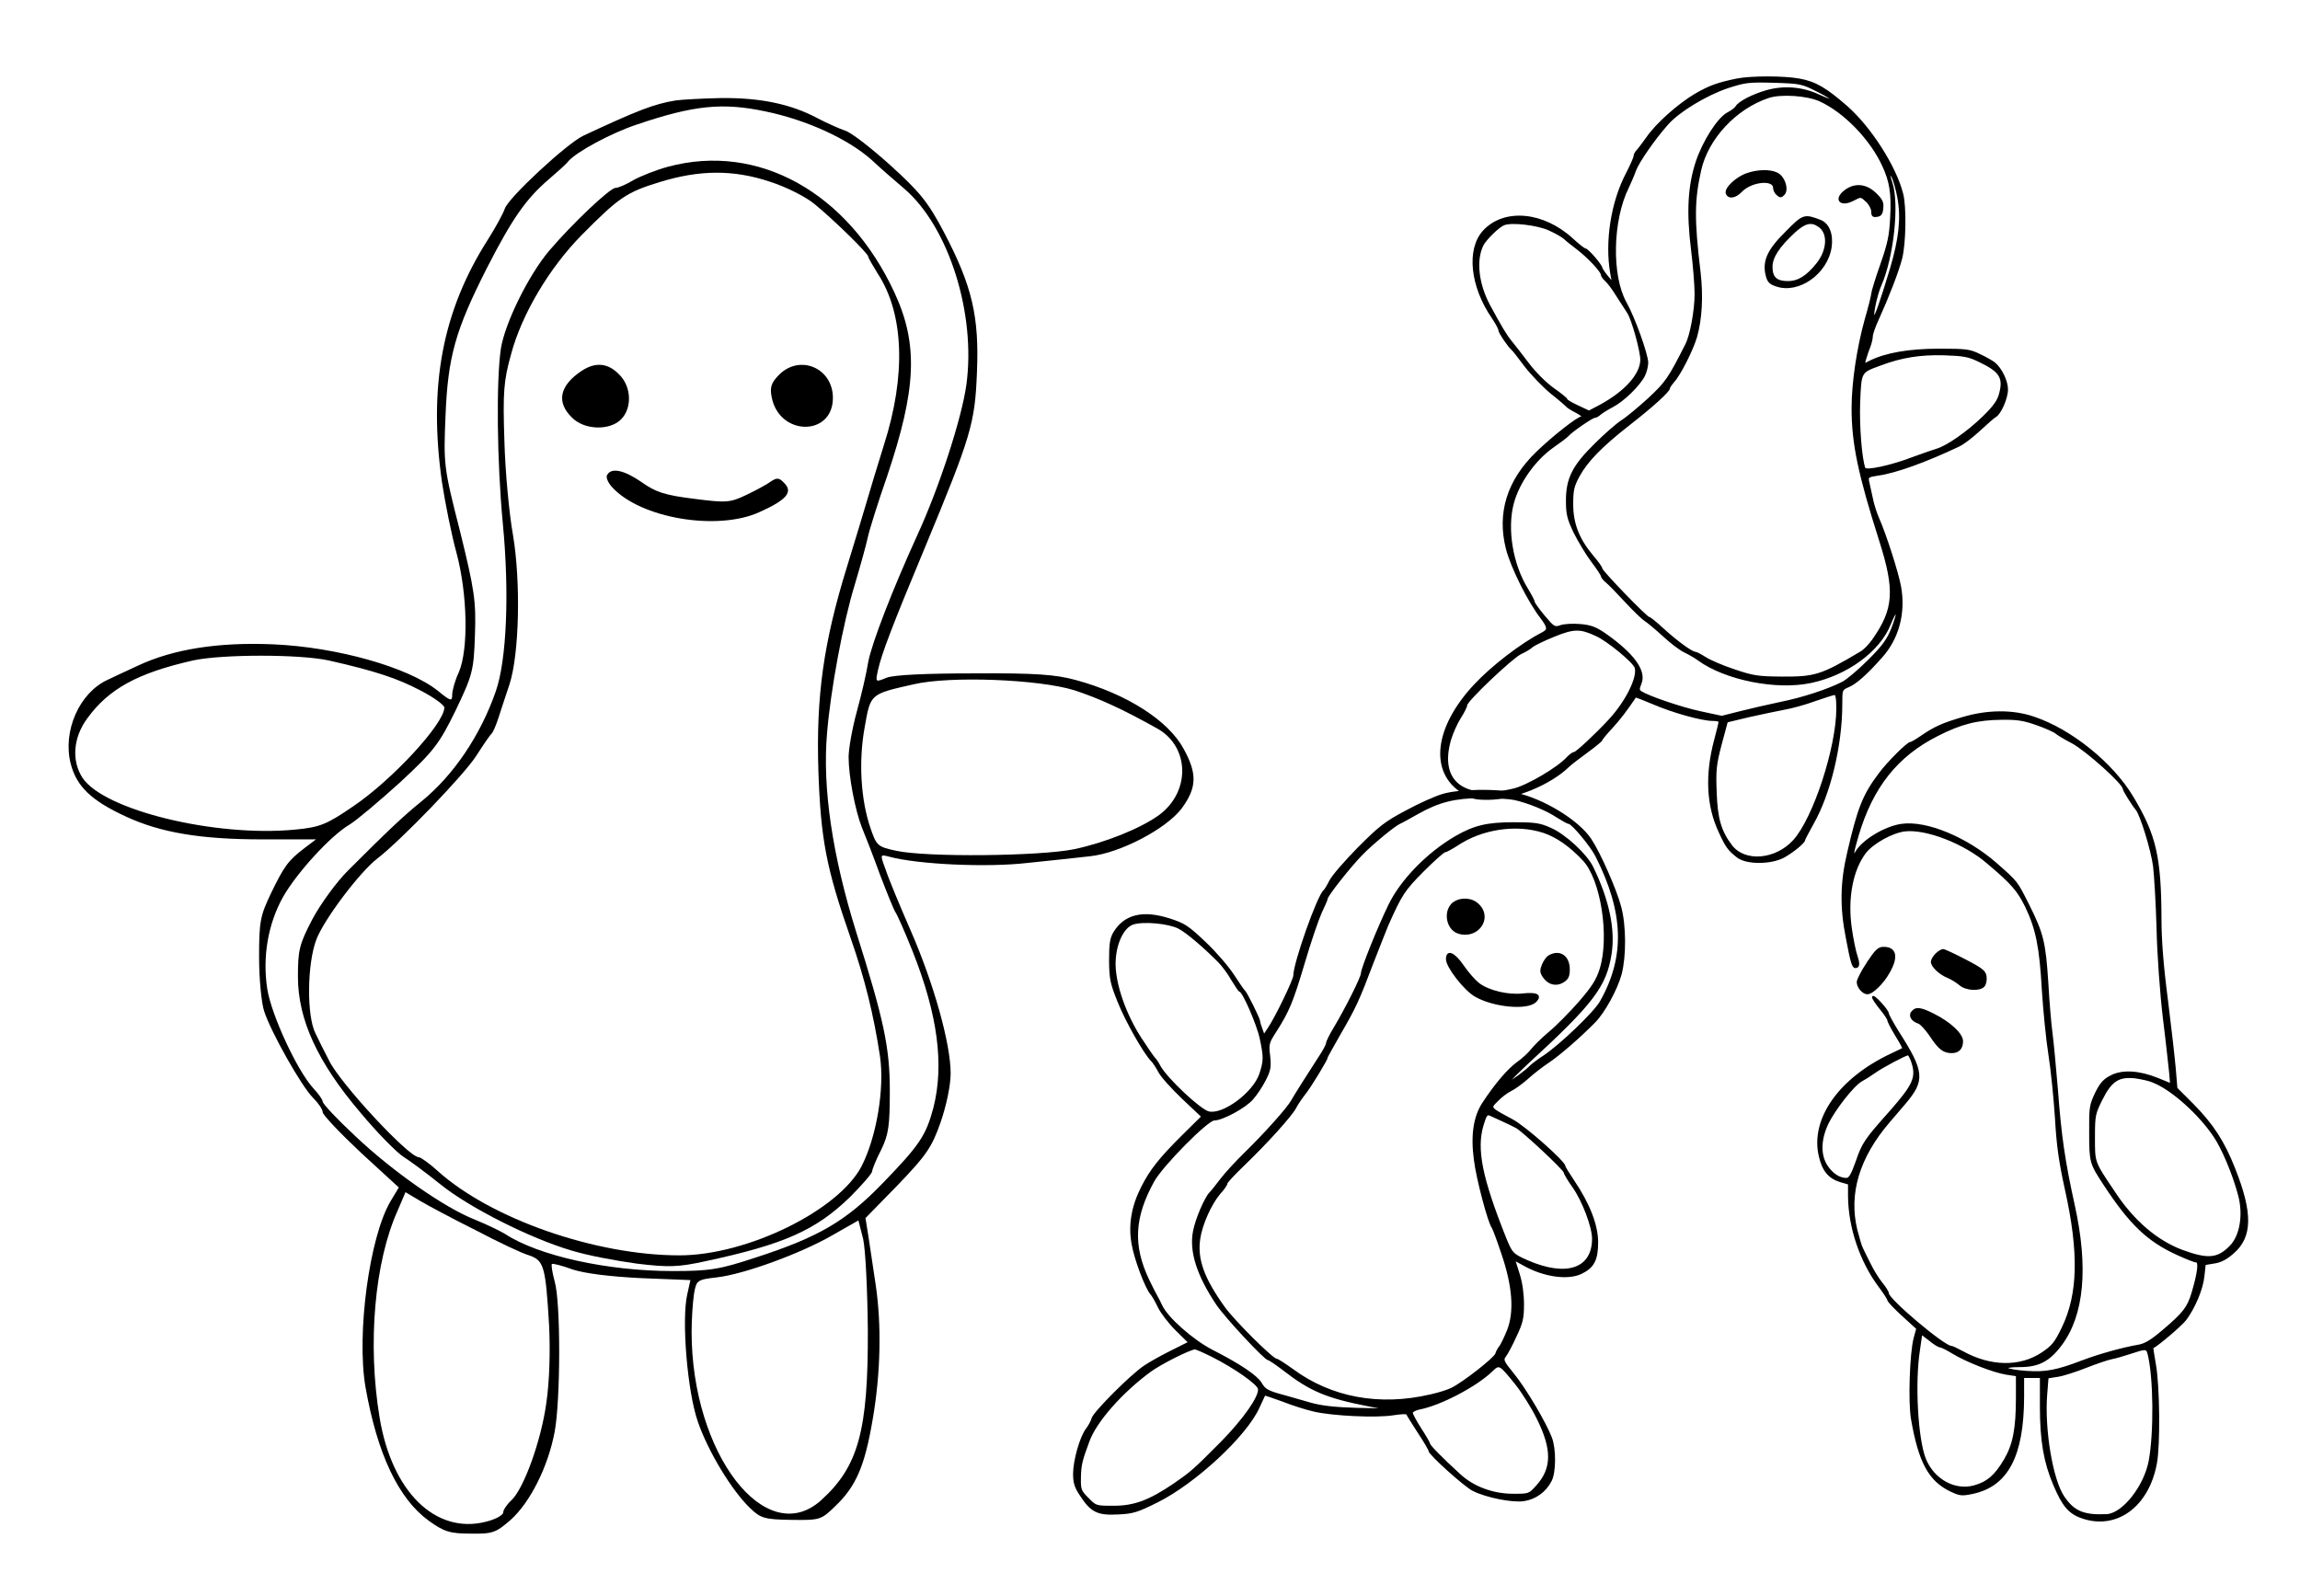 <?xml version="1.0" encoding="UTF-8" standalone="no"?>
<!-- Created with Inkscape (http://www.inkscape.org/) -->

<svg
   width="598"
   height="415"
   viewBox="0 0 158.221 109.802"
   version="1.1"
   id="svg1"
   inkscape:version="1.4.2 (ebf0e940d0, 2025-05-08)"
   xml:space="preserve"
   sodipodi:docname="mlnFrame.svg"
   inkscape:export-filename="hoge.pdf"
   inkscape:export-xdpi="96"
   inkscape:export-ydpi="96"
   xmlns:inkscape="http://www.inkscape.org/namespaces/inkscape"
   xmlns:sodipodi="http://sodipodi.sourceforge.net/DTD/sodipodi-0.dtd"
   xmlns="http://www.w3.org/2000/svg"
   xmlns:svg="http://www.w3.org/2000/svg"><sodipodi:namedview
   id="namedview1"
   pagecolor="#ffffff"
   bordercolor="#000000"
   borderopacity="0.25"
   inkscape:showpageshadow="2"
   inkscape:pageopacity="0.0"
   inkscape:pagecheckerboard="0"
   inkscape:deskcolor="#d1d1d1"
   inkscape:document-units="px"
   inkscape:lockguides="true"
   inkscape:zoom="2"
   inkscape:cx="348"
   inkscape:cy="193.25"
   inkscape:window-width="2560"
   inkscape:window-height="1391"
   inkscape:window-x="1920"
   inkscape:window-y="20"
   inkscape:window-maximized="1"
   inkscape:current-layer="svg1"
   showguides="true"
   showgrid="true"
   guidecolor="#6b8e23"
   guideopacity="0.322"><inkscape:grid
     id="grid1"
     units="px"
     originx="0"
     originy="0"
     spacingx="2.646"
     spacingy="2.646"
     empcolor="#5f9ea0"
     empopacity="0.161"
     color="#5f9ea0"
     opacity="0.161"
     empspacing="10"
     enabled="true"
     visible="true" /><inkscape:page
     x="0"
     y="0"
     width="158.221"
     height="109.802"
     id="page20"
     margin="0"
     bleed="0" /><sodipodi:guide
     position="0,109.802"
     orientation="0,-1"
     id="guide6"
     inkscape:locked="true" /><sodipodi:guide
     position="0,109.802"
     orientation="1,0"
     id="guide7"
     inkscape:locked="true" /><sodipodi:guide
     position="0,1.7529297e-06"
     orientation="0,-1"
     id="guide8"
     inkscape:locked="true" /><sodipodi:guide
     position="158.221,109.802"
     orientation="1,0"
     id="guide9"
     inkscape:locked="true" /><sodipodi:guide
     position="0,104.51"
     orientation="0,1"
     id="guide1"
     inkscape:locked="true"
     inkscape:label=""
     inkscape:color="rgb(107,142,35)" /><sodipodi:guide
     position="5.292,109.802"
     orientation="1,0"
     id="guide2"
     inkscape:locked="true" /><sodipodi:guide
     position="0,5.292"
     orientation="0,-1"
     id="guide3"
     inkscape:locked="true" /><sodipodi:guide
     position="152.929,109.802"
     orientation="1,0"
     id="guide4"
     inkscape:locked="true" /></sodipodi:namedview><defs
   id="defs1" />
  <script
   id="pyscript_main"
   type="text/python"># Script: main
&quot;&quot;&quot;
Extension: pyscript v0.1 &lt;by Frank D. Martinez&gt;
You can write valid python code here.
Your code will be embedded into the document.
Help: https://gitlab.com/mnesarco/inkscape-pyscript
&quot;&quot;&quot;</script><inkscape:templateinfo><inkscape:name>mlnFrame</inkscape:name><inkscape:date>2025-09-20</inkscape:date></inkscape:templateinfo><g
   transform="matrix(0.027,0,0,-0.027,-27.213,124.709)"
   fill="#000000"
   stroke="none"
   id="g5"
   style="stroke-width:1.284"><path
     d="m 2730,4363 c -56,-9 -99,-26 -236,-90 -42,-20 -191,-158 -200,-186 -4,-12 -23,-47 -42,-77 -117,-183 -153,-374 -118,-620 8,-52 24,-133 37,-180 28,-105 31,-245 6,-304 -10,-21 -17,-47 -17,-58 0,-17 -4,-16 -37,11 -76,60 -257,111 -419,118 -139,6 -254,-12 -344,-54 -30,-14 -65,-30 -77,-36 -73,-33 -116,-131 -95,-214 15,-58 52,-94 141,-135 89,-41 190,-58 348,-58 h 136 l -29,-22 c -42,-32 -52,-46 -86,-116 -27,-57 -30,-71 -30,-162 0,-55 6,-117 13,-138 17,-53 95,-191 124,-220 14,-14 25,-30 25,-37 0,-7 44,-53 97,-103 l 97,-89 -21,-35 c -54,-91 -87,-338 -64,-473 30,-171 84,-285 161,-341 39,-28 54,-33 106,-33 57,-1 65,2 103,35 49,44 95,134 112,224 15,79 16,330 0,384 -6,22 -9,42 -7,44 2,2 26,-4 53,-14 31,-10 93,-18 174,-22 l 126,-5 -8,-36 c -15,-64 0,-248 27,-325 26,-76 87,-176 133,-220 27,-26 37,-29 105,-30 73,-1 76,0 111,34 54,51 76,103 96,220 21,120 23,244 8,345 -6,39 -14,93 -18,120 l -8,50 83,85 c 71,74 86,95 108,158 15,43 26,95 26,126 0,75 -43,229 -102,364 -28,64 -57,134 -64,156 -14,38 -14,38 9,32 74,-20 250,-28 353,-16 60,6 132,14 159,17 76,8 193,69 233,121 39,53 41,88 6,152 -39,73 -146,141 -275,176 -51,14 -103,18 -259,17 -125,0 -205,-4 -223,-11 -29,-12 -29,-12 -22,20 9,40 34,107 120,313 117,282 127,315 132,445 6,142 -12,220 -84,357 -41,78 -62,103 -138,172 -50,45 -101,84 -114,87 -12,4 -44,18 -69,31 -69,37 -147,53 -247,52 -49,-1 -101,-4 -115,-6 z m 228,-28 c 106,-22 210,-70 270,-123 20,-19 59,-53 85,-75 112,-97 182,-317 157,-499 -12,-86 -69,-261 -125,-383 -63,-138 -116,-275 -125,-323 -4,-26 -17,-83 -29,-126 -12,-44 -21,-96 -21,-116 0,-50 17,-137 34,-180 8,-19 29,-73 46,-120 18,-47 35,-89 39,-95 4,-5 24,-50 44,-100 64,-161 81,-289 53,-399 -19,-71 -35,-95 -130,-193 -92,-95 -161,-136 -321,-188 -94,-31 -118,-35 -213,-35 -167,0 -343,39 -428,95 -13,8 -47,24 -76,36 -77,30 -210,123 -305,213 -46,43 -83,82 -83,88 0,5 -11,20 -24,34 -41,45 -106,185 -117,252 -13,83 2,168 41,237 36,62 121,155 169,183 18,11 76,60 129,108 85,79 99,97 141,183 43,90 46,101 49,192 3,86 -1,114 -38,264 -42,164 -42,171 -37,294 6,151 25,218 105,376 64,125 99,176 157,226 22,19 45,39 50,46 21,25 111,73 174,94 147,50 220,57 329,34 z M 1845,2936 c 120,-27 176,-46 235,-77 33,-17 60,-37 60,-43 0,-41 -134,-186 -234,-253 -66,-45 -83,-52 -145,-58 -203,-20 -488,49 -543,132 -28,43 -24,102 12,151 55,76 129,116 270,148 75,16 271,16 345,0 z m 1900,-76 c 64,-21 125,-49 214,-99 80,-47 82,-160 2,-219 -47,-34 -136,-70 -216,-87 -88,-18 -377,-21 -454,-4 -47,10 -50,13 -65,57 -25,72 -31,171 -15,258 15,85 13,84 124,109 92,22 320,13 410,-15 z M 2220,1484 c 57,-30 118,-59 136,-64 38,-13 42,-28 51,-180 3,-64 1,-140 -7,-195 -13,-97 -58,-221 -90,-250 -11,-10 -20,-24 -20,-30 0,-7 -20,-18 -45,-24 -128,-32 -239,77 -270,266 -31,187 -13,396 46,527 l 20,47 37,-22 c 20,-12 84,-46 142,-75 z m 999,-254 c 1,-257 -24,-348 -119,-434 -141,-127 -330,119 -330,429 0,33 3,76 6,96 6,36 8,37 59,43 69,8 214,61 295,108 l 65,37 12,-47 c 6,-26 11,-129 12,-232 z"
     id="path1"
     style="stroke-width:1.284" /><path
     d="m 2710,4194 c -30,-8 -70,-24 -88,-34 -18,-11 -39,-20 -46,-20 -14,0 -110,-91 -168,-159 -53,-62 -114,-186 -124,-251 -12,-82 -10,-287 5,-445 17,-176 10,-348 -18,-428 -39,-112 -107,-213 -189,-280 -46,-37 -87,-76 -188,-177 -29,-29 -69,-84 -90,-123 -34,-65 -37,-80 -37,-147 0,-109 50,-218 159,-346 44,-53 94,-103 110,-113 16,-10 58,-41 94,-70 73,-59 229,-138 335,-169 39,-12 113,-26 165,-33 82,-10 106,-9 175,6 201,43 281,79 368,163 31,31 57,61 57,66 0,5 10,30 23,55 19,39 22,62 22,151 0,109 -15,180 -86,405 -60,193 -86,365 -74,505 9,110 41,283 71,380 14,47 29,101 33,120 4,19 26,89 49,155 75,223 80,336 19,468 -118,255 -347,383 -577,321 z m 259,-38 c 41,-13 91,-38 114,-57 49,-40 137,-126 137,-134 0,-3 11,-22 24,-43 67,-102 73,-259 16,-437 -17,-55 -37,-120 -44,-145 -7,-25 -30,-99 -50,-165 -60,-194 -79,-330 -73,-520 6,-175 20,-248 82,-426 36,-103 59,-196 75,-302 12,-82 -9,-206 -47,-280 -59,-113 -292,-227 -464,-227 -214,0 -481,93 -617,216 -20,18 -42,34 -47,34 -26,0 -202,190 -229,247 -11,21 -26,51 -34,68 -23,44 -22,177 2,240 20,52 110,171 155,206 59,45 224,216 253,263 18,28 35,53 39,56 3,3 11,21 17,40 6,19 19,58 28,85 25,77 29,260 9,380 -10,55 -20,164 -22,241 -4,123 -2,152 17,220 27,102 98,221 180,304 95,96 114,109 199,135 101,31 187,32 280,1 z"
     id="path2"
     style="stroke-width:1.284" /><path
     d="m 2490,3674 c -57,-38 -65,-80 -25,-119 31,-32 96,-34 125,-5 29,29 27,84 -5,115 -28,29 -60,32 -95,9 z"
     id="path3"
     style="stroke-width:1.284" /><path
     d="m 2993,3664 c -20,-20 -24,-32 -19,-57 19,-100 156,-101 156,-2 0,76 -84,112 -137,59 z"
     id="path4"
     style="stroke-width:1.284" /><path
     d="m 2555,3409 c -4,-5 1,-19 12,-31 72,-80 269,-113 376,-64 69,31 86,51 63,74 -13,14 -19,14 -34,4 -9,-7 -37,-22 -62,-34 -42,-20 -51,-21 -135,-10 -73,9 -97,17 -132,42 -45,31 -77,38 -88,19 z"
     id="path5"
     style="stroke-width:1.284" /></g><g
   transform="matrix(0.015,0,0,-0.015,78.079,69.944)"
   fill="#000000"
   stroke="none"
   id="g4-9"
   style="stroke:#000000;stroke-width:7.347;stroke-dasharray:none"><path
     d="m 2760,4299 c -88,-18 -126,-32 -190,-69 -79,-47 -179,-136 -222,-199 -18,-25 -38,-52 -45,-59 -7,-7 -13,-19 -13,-26 0,-6 -16,-42 -35,-79 -69,-132 -97,-312 -72,-457 l 8,-45 -25,30 c -14,17 -25,34 -26,38 0,13 -64,87 -75,87 -5,0 -32,21 -60,47 -133,122 -312,138 -406,36 -76,-83 -59,-253 41,-398 16,-24 30,-49 30,-56 0,-11 44,-76 60,-89 4,-3 30,-36 59,-75 29,-38 83,-94 119,-124 37,-29 69,-57 72,-61 3,-4 23,-17 45,-28 22,-12 33,-21 25,-22 -18,0 -134,-91 -208,-163 -133,-129 -179,-278 -137,-442 22,-85 100,-241 158,-316 33,-44 34,-55 5,-70 -99,-51 -233,-155 -312,-240 -180,-194 -203,-395 -57,-489 44,-28 59,-32 119,-32 121,0 286,68 371,151 9,9 47,38 84,65 37,27 67,52 67,55 0,4 21,29 46,56 37,40 67,80 109,142 1,2 39,-13 84,-32 91,-39 222,-75 270,-75 17,0 31,-3 31,-7 0,-5 -9,-42 -20,-83 -43,-161 -36,-302 20,-422 32,-70 42,-83 84,-116 41,-31 151,-31 210,0 42,23 96,67 96,79 0,3 18,37 39,75 77,135 131,358 131,547 0,67 0,68 33,82 33,14 82,57 150,134 77,85 108,202 87,321 -12,67 -68,241 -102,318 -10,23 -23,63 -28,90 -6,26 -13,59 -16,73 -6,25 -3,27 43,34 81,11 222,62 373,134 19,9 61,41 93,71 33,30 65,59 73,63 23,13 54,84 54,124 0,38 -28,96 -59,121 -9,7 -38,24 -66,37 -46,23 -62,25 -187,25 -139,0 -247,-19 -320,-56 -26,-14 -26,-13 -18,14 4,15 13,40 19,55 6,16 11,37 11,47 0,11 13,48 29,82 47,104 90,215 106,277 17,68 20,237 4,296 -32,125 -146,302 -253,397 -97,85 -146,114 -220,127 -70,13 -222,13 -286,0 z m 369,-53 c 86,-43 91,-59 5,-19 -76,35 -161,41 -240,18 -62,-18 -124,-50 -137,-72 -4,-7 -21,-20 -37,-28 -45,-23 -113,-129 -145,-225 -36,-110 -43,-229 -21,-405 9,-72 16,-162 16,-200 0,-76 -21,-191 -43,-233 -79,-156 -91,-173 -170,-247 -45,-41 -101,-88 -125,-103 -23,-15 -78,-63 -121,-106 -102,-100 -131,-158 -131,-259 0,-62 5,-83 35,-146 20,-40 56,-100 80,-132 25,-33 45,-63 45,-68 0,-5 10,-18 23,-28 12,-10 51,-50 86,-88 36,-39 76,-78 90,-87 14,-9 53,-42 86,-72 33,-31 76,-63 95,-72 19,-9 49,-26 65,-38 123,-89 357,-136 515,-102 165,35 313,143 362,265 14,35 28,60 31,55 3,-5 -7,-38 -21,-74 -21,-52 -42,-81 -107,-146 -45,-45 -99,-91 -121,-102 -67,-34 -183,-72 -283,-92 -53,-11 -135,-30 -183,-42 l -87,-22 -98,21 c -88,19 -235,69 -272,92 -12,8 -12,14 -2,39 24,57 -33,136 -165,228 -41,28 -64,37 -112,41 -33,3 -73,1 -90,-5 -28,-10 -32,-7 -76,45 -25,30 -46,59 -46,64 0,5 -14,32 -31,60 -70,113 -97,277 -65,395 25,93 98,197 181,256 33,23 65,47 70,53 17,20 112,85 123,85 6,0 17,6 24,13 7,6 33,23 58,36 50,26 121,95 145,141 8,16 15,43 15,59 0,38 -61,208 -99,275 -69,123 -65,377 10,529 11,23 26,58 33,78 14,39 89,147 148,213 52,59 176,134 276,168 81,26 95,28 212,25 121,-4 128,-5 199,-41 z m 13,-45 c 111,-51 231,-174 288,-297 34,-73 43,-130 37,-237 -4,-85 -12,-122 -46,-219 -23,-65 -41,-125 -41,-133 0,-8 -14,-63 -31,-122 -35,-127 -59,-284 -59,-403 0,-160 29,-300 126,-605 74,-232 67,-317 -33,-459 -16,-22 -40,-47 -55,-55 -180,-107 -209,-116 -363,-115 -108,1 -130,4 -218,34 -55,18 -114,44 -133,57 -19,12 -40,23 -45,23 -16,0 -88,53 -149,109 -30,28 -59,51 -63,51 -12,0 -217,213 -217,224 0,6 -18,31 -41,58 -65,77 -93,149 -93,238 0,64 4,83 29,129 38,70 105,138 230,236 108,84 185,154 185,168 0,4 9,17 19,29 29,30 87,145 105,206 23,81 29,186 16,297 -29,243 -28,329 3,468 33,146 162,284 312,334 57,19 179,11 237,-16 z m 358,-445 c 17,-93 7,-187 -34,-326 -47,-155 -70,-220 -77,-220 -10,0 11,102 31,146 56,129 82,370 50,468 -14,41 -12,55 4,26 7,-14 19,-56 26,-94 z M 1900,3609 c 31,-14 62,-32 70,-40 8,-8 36,-30 61,-49 49,-38 109,-102 109,-117 0,-6 9,-18 20,-28 11,-10 34,-41 51,-69 18,-28 40,-62 49,-76 21,-30 63,-184 61,-220 -3,-67 -73,-144 -184,-205 l -55,-29 -51,24 c -28,13 -51,26 -51,30 0,4 -27,26 -60,49 -34,24 -84,73 -115,114 -30,40 -66,86 -80,103 -24,29 -47,68 -100,166 -53,99 -65,209 -30,278 14,26 71,83 96,93 34,15 155,1 209,-24 z m 1970,-602 c 97,-46 116,-75 97,-148 -8,-33 -26,-59 -76,-108 -72,-70 -166,-136 -215,-150 -17,-5 -62,-21 -101,-35 -105,-41 -223,-66 -229,-51 -16,43 -28,193 -24,303 6,141 4,138 94,171 97,37 184,51 294,48 89,-3 113,-7 160,-30 z M 2115,1749 c 53,-24 172,-122 180,-148 14,-44 -42,-157 -120,-241 -61,-66 -151,-150 -161,-150 -6,0 -19,-10 -30,-21 -41,-47 -184,-131 -246,-146 -232,-56 -348,35 -292,228 9,30 29,75 45,100 16,25 29,51 29,58 0,20 209,218 249,237 20,9 44,23 53,32 10,8 55,30 100,48 91,37 120,37 193,3 z m 1105,-335 c 0,-179 -106,-504 -198,-606 -83,-92 -226,-104 -287,-24 -50,66 -67,124 -71,246 -4,102 -1,127 23,219 l 28,104 100,24 c 55,12 128,28 162,34 34,6 97,23 140,39 43,15 84,28 91,29 8,1 12,-18 12,-65 z"
     id="path1-6"
     style="stroke:#000000;stroke-width:7.347;stroke-dasharray:none" /><path
     d="m 2806,3865 c -49,-17 -101,-67 -93,-89 9,-24 40,-19 67,9 45,48 150,59 150,16 0,-10 7,-24 16,-31 12,-11 18,-11 29,1 22,21 2,82 -31,97 -33,16 -90,14 -138,-3 z"
     id="path2-38"
     style="stroke:#000000;stroke-width:7.347;stroke-dasharray:none" /><path
     d="m 3258,3789 c -54,-40 -23,-75 37,-43 34,18 34,18 60,-6 14,-13 25,-34 25,-47 0,-20 5,-24 23,-21 17,2 23,11 25,36 3,27 -3,39 -33,68 -43,41 -94,45 -137,13 z"
     id="path3-5"
     style="stroke:#000000;stroke-width:7.347;stroke-dasharray:none" /><path
     d="m 2986,3598 c -83,-82 -106,-133 -90,-198 7,-28 16,-38 44,-47 102,-36 232,55 251,175 9,60 -10,108 -48,123 -74,28 -78,27 -157,-53 z m 151,27 c 45,-31 41,-109 -8,-171 -47,-59 -87,-84 -135,-84 -53,0 -74,20 -74,69 0,44 32,93 103,159 49,45 79,52 114,27 z"
     id="path4-6"
     style="stroke:#000000;stroke-width:7.347;stroke-dasharray:none" /></g><g
   transform="matrix(0.015,0,0,-0.015,102.435,115.449)"
   fill="#000000"
   stroke="none"
   id="g4"
   style="stroke:#000000;stroke-width:7.583;stroke-dasharray:none"><path
     d="m 2172,4404 c -91,-27 -126,-42 -189,-85 -23,-16 -45,-29 -50,-29 -13,0 -104,-90 -143,-143 -73,-97 -97,-158 -144,-362 -32,-135 -34,-250 -6,-390 21,-112 28,-135 40,-135 16,0 18,15 6,51 -7,20 -19,77 -26,127 -20,138 5,269 65,348 34,44 123,94 182,101 98,11 272,-56 378,-147 113,-95 141,-128 177,-201 49,-102 66,-186 77,-384 6,-93 19,-226 30,-295 11,-69 24,-199 30,-290 7,-126 18,-204 46,-330 64,-289 60,-479 -15,-634 -34,-70 -46,-84 -95,-117 -101,-66 -235,-64 -364,7 -24,13 -47,24 -52,24 -33,0 -289,216 -289,244 0,6 -13,28 -30,48 -16,20 -41,60 -55,90 -15,29 -30,60 -34,69 -5,8 -16,47 -26,85 -40,166 10,333 149,495 17,20 49,57 71,83 92,108 89,145 -30,331 -24,39 -44,75 -45,82 0,16 -70,91 -70,76 0,-6 16,-30 35,-53 19,-23 35,-47 35,-52 0,-6 16,-37 36,-70 20,-32 35,-60 33,-61 -2,-1 -26,-13 -54,-26 -237,-111 -369,-297 -329,-467 15,-66 43,-100 96,-116 l 38,-11 v -56 c 1,-144 54,-300 140,-415 22,-29 40,-57 40,-62 0,-5 30,-37 66,-70 l 67,-61 -12,-44 c -18,-67 -26,-294 -12,-372 34,-196 80,-281 178,-328 42,-20 52,-21 99,-11 160,33 233,169 234,440 v 92 h 40 40 v -135 c 0,-155 17,-255 61,-358 40,-95 69,-130 126,-150 158,-57 306,50 342,248 16,83 13,354 -4,450 -8,43 -13,80 -12,80 29,16 131,103 151,129 41,55 77,140 83,200 l 6,54 42,7 c 30,4 57,18 88,46 84,73 86,181 6,383 -50,127 -101,205 -193,298 l -73,73 -7,85 c -4,47 -20,190 -36,317 -21,160 -30,278 -30,375 -1,284 -24,384 -129,559 -92,154 -282,308 -453,365 -96,33 -212,32 -326,-2 z m 340,-30 c 40,-14 80,-32 88,-39 8,-7 41,-27 74,-44 64,-34 236,-188 236,-212 0,-8 40,-72 59,-95 21,-25 70,-186 80,-260 5,-44 13,-173 16,-287 3,-122 15,-291 29,-410 14,-111 26,-225 29,-253 l 4,-50 -61,25 c -85,34 -161,39 -213,12 -32,-16 -48,-33 -70,-78 -26,-55 -28,-65 -27,-183 0,-134 2,-140 66,-237 118,-180 199,-257 332,-318 41,-19 81,-35 89,-35 16,0 10,-50 -17,-142 -21,-69 -39,-93 -133,-173 -56,-48 -85,-65 -116,-70 -70,-12 -178,-42 -252,-70 -120,-46 -171,-56 -259,-50 -103,7 -126,25 -31,25 84,0 133,25 187,97 103,136 124,354 60,643 -44,200 -61,314 -77,530 -9,107 -20,224 -25,260 -5,36 -14,139 -19,230 -12,185 -22,225 -87,355 -55,109 -51,104 -146,188 -136,120 -323,198 -437,181 -76,-11 -178,-73 -208,-126 -19,-34 -16,-4 8,76 66,223 179,366 365,460 108,55 182,74 296,75 70,1 101,-4 160,-25 z M 1939,2829 c 25,-73 10,-107 -98,-230 -116,-130 -127,-146 -156,-231 -21,-59 -32,-78 -46,-78 -32,0 -64,20 -89,57 -33,49 -33,119 1,193 31,66 119,179 157,200 15,8 42,25 60,38 33,24 142,82 154,82 3,0 11,-14 17,-31 z m 1108,-95 c 85,-34 209,-145 279,-249 38,-56 88,-175 113,-270 24,-90 8,-187 -39,-235 -58,-59 -103,-63 -221,-20 -117,44 -224,135 -311,267 -96,143 -93,135 -93,253 0,101 2,109 35,175 43,86 78,108 155,99 28,-4 65,-12 82,-20 z M 2069,1520 c 6,0 32,-13 58,-29 64,-39 188,-87 246,-96 l 47,-7 v -102 c 0,-143 -14,-215 -55,-285 -43,-73 -79,-104 -140,-121 -90,-25 -188,30 -226,126 -36,93 -50,347 -27,496 l 11,77 38,-29 c 20,-17 42,-30 48,-30 z m 955,-34 c 27,-107 29,-361 5,-490 -22,-118 -122,-244 -196,-248 -105,-5 -151,14 -197,81 -54,77 -93,312 -80,473 l 6,76 44,7 c 24,3 83,22 131,41 48,19 102,37 118,40 17,3 55,14 85,24 72,24 77,24 84,-4 z"
     id="path1-9"
     style="stroke:#000000;stroke-width:7.583;stroke-dasharray:none" /><path
     d="m 1736,3281 c -25,-38 -46,-78 -46,-89 0,-23 25,-52 45,-52 23,0 72,48 99,97 41,72 31,113 -25,113 -23,0 -35,-12 -73,-69 z"
     id="path2-3"
     style="stroke:#000000;stroke-width:7.583;stroke-dasharray:none" /><path
     d="m 2050,3320 c -11,-11 -20,-27 -20,-35 0,-20 35,-54 73,-70 18,-7 43,-23 56,-34 28,-25 92,-28 110,-7 7,8 11,27 9,43 -3,24 -16,35 -93,75 -49,26 -96,47 -102,48 -7,0 -22,-9 -33,-20 z"
     id="path3-9"
     style="stroke:#000000;stroke-width:7.583;stroke-dasharray:none" /><path
     d="m 1940,3055 c -14,-17 -1,-40 30,-50 10,-3 35,-30 55,-60 39,-59 60,-75 97,-75 31,0 48,18 48,51 0,33 -57,86 -134,124 -58,29 -79,31 -96,10 z"
     id="path4-0"
     style="stroke:#000000;stroke-width:7.583;stroke-dasharray:none" /></g><g
   transform="matrix(0.015,0,0,-0.015,52.279,116.331)"
   fill="#000000"
   stroke="none"
   id="g4-8"
   style="stroke:#000000;stroke-width:7.939;stroke-dasharray:none"><path
     d="m 3135,4111 c -33,-9 -110,-43 -170,-76 -97,-51 -123,-72 -220,-169 -60,-61 -119,-129 -130,-151 -11,-22 -23,-42 -27,-45 -28,-21 -138,-332 -138,-389 0,-20 -86,-198 -119,-245 l -20,-30 -10,28 c -6,15 -11,32 -11,37 0,11 -60,132 -69,139 -4,3 -26,35 -50,72 -24,37 -82,105 -130,150 -79,75 -95,85 -163,107 -122,39 -205,19 -254,-62 -15,-26 -19,-50 -19,-127 1,-86 5,-104 39,-189 35,-88 118,-234 151,-268 9,-8 24,-32 35,-52 10,-21 59,-75 108,-122 l 90,-85 -85,-84 c -109,-108 -150,-160 -191,-240 -45,-89 -59,-173 -44,-258 11,-69 62,-204 86,-231 8,-9 23,-36 35,-61 12,-25 48,-72 80,-104 l 59,-58 -82,-41 c -44,-22 -100,-53 -123,-69 -61,-41 -229,-209 -238,-238 -4,-14 -16,-36 -26,-49 -28,-35 -59,-145 -59,-205 0,-42 6,-62 32,-100 48,-74 78,-88 170,-83 68,3 88,9 180,55 173,86 407,303 465,432 14,30 26,56 27,58 2,1 39,-11 82,-27 43,-17 108,-38 144,-46 83,-20 288,-30 365,-17 33,5 61,7 63,2 1,-4 25,-42 52,-84 28,-42 50,-80 50,-85 0,-15 162,-161 200,-180 58,-30 180,-55 233,-47 53,8 99,41 124,90 20,38 21,145 1,197 -25,66 -118,224 -172,290 -49,60 -52,67 -38,85 8,10 30,51 48,91 29,61 34,82 34,146 0,47 -7,99 -20,139 -11,34 -20,64 -20,65 0,1 20,-10 45,-24 91,-51 200,-66 261,-37 56,27 74,61 74,141 0,79 -38,176 -108,280 -23,34 -42,65 -42,69 0,20 -182,181 -240,212 -108,58 -104,54 -68,90 17,18 45,39 62,47 17,8 51,33 76,55 25,23 69,57 98,76 50,34 138,110 209,182 44,44 102,150 121,220 21,81 21,221 -2,307 -21,80 -96,250 -138,312 -57,84 -215,181 -343,209 -86,19 -256,16 -330,-5 z m 325,-21 c 66,-15 149,-49 198,-82 24,-15 47,-28 52,-28 15,0 101,-103 125,-150 131,-259 138,-462 21,-669 -28,-50 -184,-199 -260,-250 -28,-18 -55,-39 -61,-45 -19,-21 -96,-78 -100,-74 -3,2 37,42 87,89 297,273 357,351 380,501 17,112 -12,247 -84,395 -28,58 -126,149 -193,178 -49,22 -70,25 -170,25 -120,0 -179,-14 -264,-63 -129,-75 -251,-200 -306,-315 -51,-105 -125,-290 -125,-311 0,-18 -70,-158 -126,-252 -19,-31 -34,-62 -34,-69 0,-6 -15,-35 -34,-63 -64,-99 -110,-172 -126,-200 -19,-35 -123,-151 -216,-242 -39,-38 -89,-92 -110,-120 -21,-27 -43,-56 -50,-62 -22,-23 -64,-121 -74,-175 -18,-92 17,-201 105,-333 40,-60 222,-255 237,-255 5,0 37,-22 71,-48 121,-94 197,-126 387,-163 l 95,-18 -145,3 c -106,3 -164,10 -215,24 -38,11 -90,26 -115,33 -80,21 -95,29 -112,59 -19,33 -97,86 -225,151 -89,46 -206,149 -232,206 -7,15 -17,35 -22,43 -5,8 -22,42 -38,75 -75,158 -68,288 24,454 41,73 247,281 278,281 37,0 143,57 176,96 17,19 43,58 57,86 23,45 25,59 20,110 -7,54 -5,61 28,112 60,94 77,135 131,316 28,96 64,200 78,231 15,31 27,59 27,63 0,14 108,150 161,204 48,49 151,134 174,143 6,2 41,22 79,43 99,56 171,74 296,75 58,0 125,-4 150,-9 z m 134,-151 c 60,-20 121,-62 182,-127 84,-88 125,-352 79,-501 -16,-51 -35,-81 -96,-152 -42,-48 -104,-111 -138,-139 -33,-28 -70,-64 -82,-80 -12,-15 -41,-43 -66,-60 -42,-31 -99,-97 -156,-184 -41,-62 -54,-147 -39,-259 10,-85 64,-289 82,-312 4,-5 24,-59 44,-119 51,-149 60,-267 26,-353 -13,-32 -29,-65 -35,-73 -7,-8 -16,-24 -19,-35 -7,-20 -145,-129 -202,-158 -17,-9 -61,-23 -98,-31 -234,-55 -457,-14 -634,117 -36,26 -69,47 -74,47 -18,0 -195,176 -240,239 -95,133 -126,219 -113,313 9,66 52,162 93,210 18,19 32,40 32,46 0,5 35,43 78,84 105,101 220,228 238,264 8,16 28,45 43,64 27,34 101,156 101,166 0,3 27,51 59,107 70,121 84,150 151,327 29,74 59,151 67,170 65,146 77,163 164,251 49,49 94,89 100,89 6,0 31,14 56,30 113,76 272,100 397,59 z M 1920,3500 c 36,-18 117,-87 185,-156 16,-16 44,-53 60,-82 17,-28 33,-52 36,-52 15,0 82,-155 95,-218 18,-85 18,-102 -2,-163 -29,-87 -170,-192 -237,-175 -40,10 -194,155 -224,211 -9,17 -19,32 -23,35 -4,3 -33,45 -65,94 -70,109 -116,241 -118,336 -1,90 36,174 85,189 48,15 162,4 208,-19 z m 1485,-884 c 22,-10 51,-24 64,-31 30,-16 221,-194 221,-207 0,-5 18,-36 41,-68 44,-63 89,-182 89,-236 0,-140 -121,-181 -300,-103 -70,31 -73,34 -105,114 -106,267 -133,399 -101,508 14,47 19,55 34,49 9,-4 35,-16 57,-26 z M 2075,1535 c 103,-52 210,-127 213,-150 5,-36 -68,-140 -171,-245 -129,-130 -139,-138 -217,-192 -112,-76 -182,-103 -277,-103 -82,0 -83,0 -119,37 -34,34 -37,40 -36,95 1,59 6,79 39,168 33,91 151,225 283,322 50,36 181,102 205,103 6,0 42,-16 80,-35 z m 1393,-128 c 30,-38 74,-108 98,-157 71,-142 70,-230 -3,-311 -35,-39 -36,-39 -109,-39 -92,0 -182,33 -245,91 -83,76 -139,133 -139,141 0,4 -18,35 -40,69 -22,34 -40,68 -40,74 0,7 15,15 33,19 96,18 260,104 332,173 36,35 37,34 113,-60 z"
     id="path1-1"
     style="stroke:#000000;stroke-width:7.939;stroke-dasharray:none" /><path
     d="m 3183,3615 c -47,-33 -35,-120 20,-138 87,-28 155,66 92,128 -28,29 -79,33 -112,10 z"
     id="path2-0"
     style="stroke:#000000;stroke-width:7.939;stroke-dasharray:none" /><path
     d="m 3150,3356 c 0,-35 82,-141 132,-169 84,-48 237,-62 275,-25 27,28 6,40 -56,33 -70,-8 -158,13 -205,48 -18,14 -50,50 -71,81 -41,60 -75,75 -75,32 z"
     id="path3-3"
     style="stroke:#000000;stroke-width:7.939;stroke-dasharray:none" /><path
     d="m 3619,3370 c -9,-5 -22,-23 -29,-40 -10,-25 -10,-34 4,-55 22,-33 59,-42 91,-21 20,13 25,25 25,56 0,59 -43,88 -91,60 z"
     id="path4-04"
     style="stroke:#000000;stroke-width:7.939;stroke-dasharray:none" /></g></svg>
